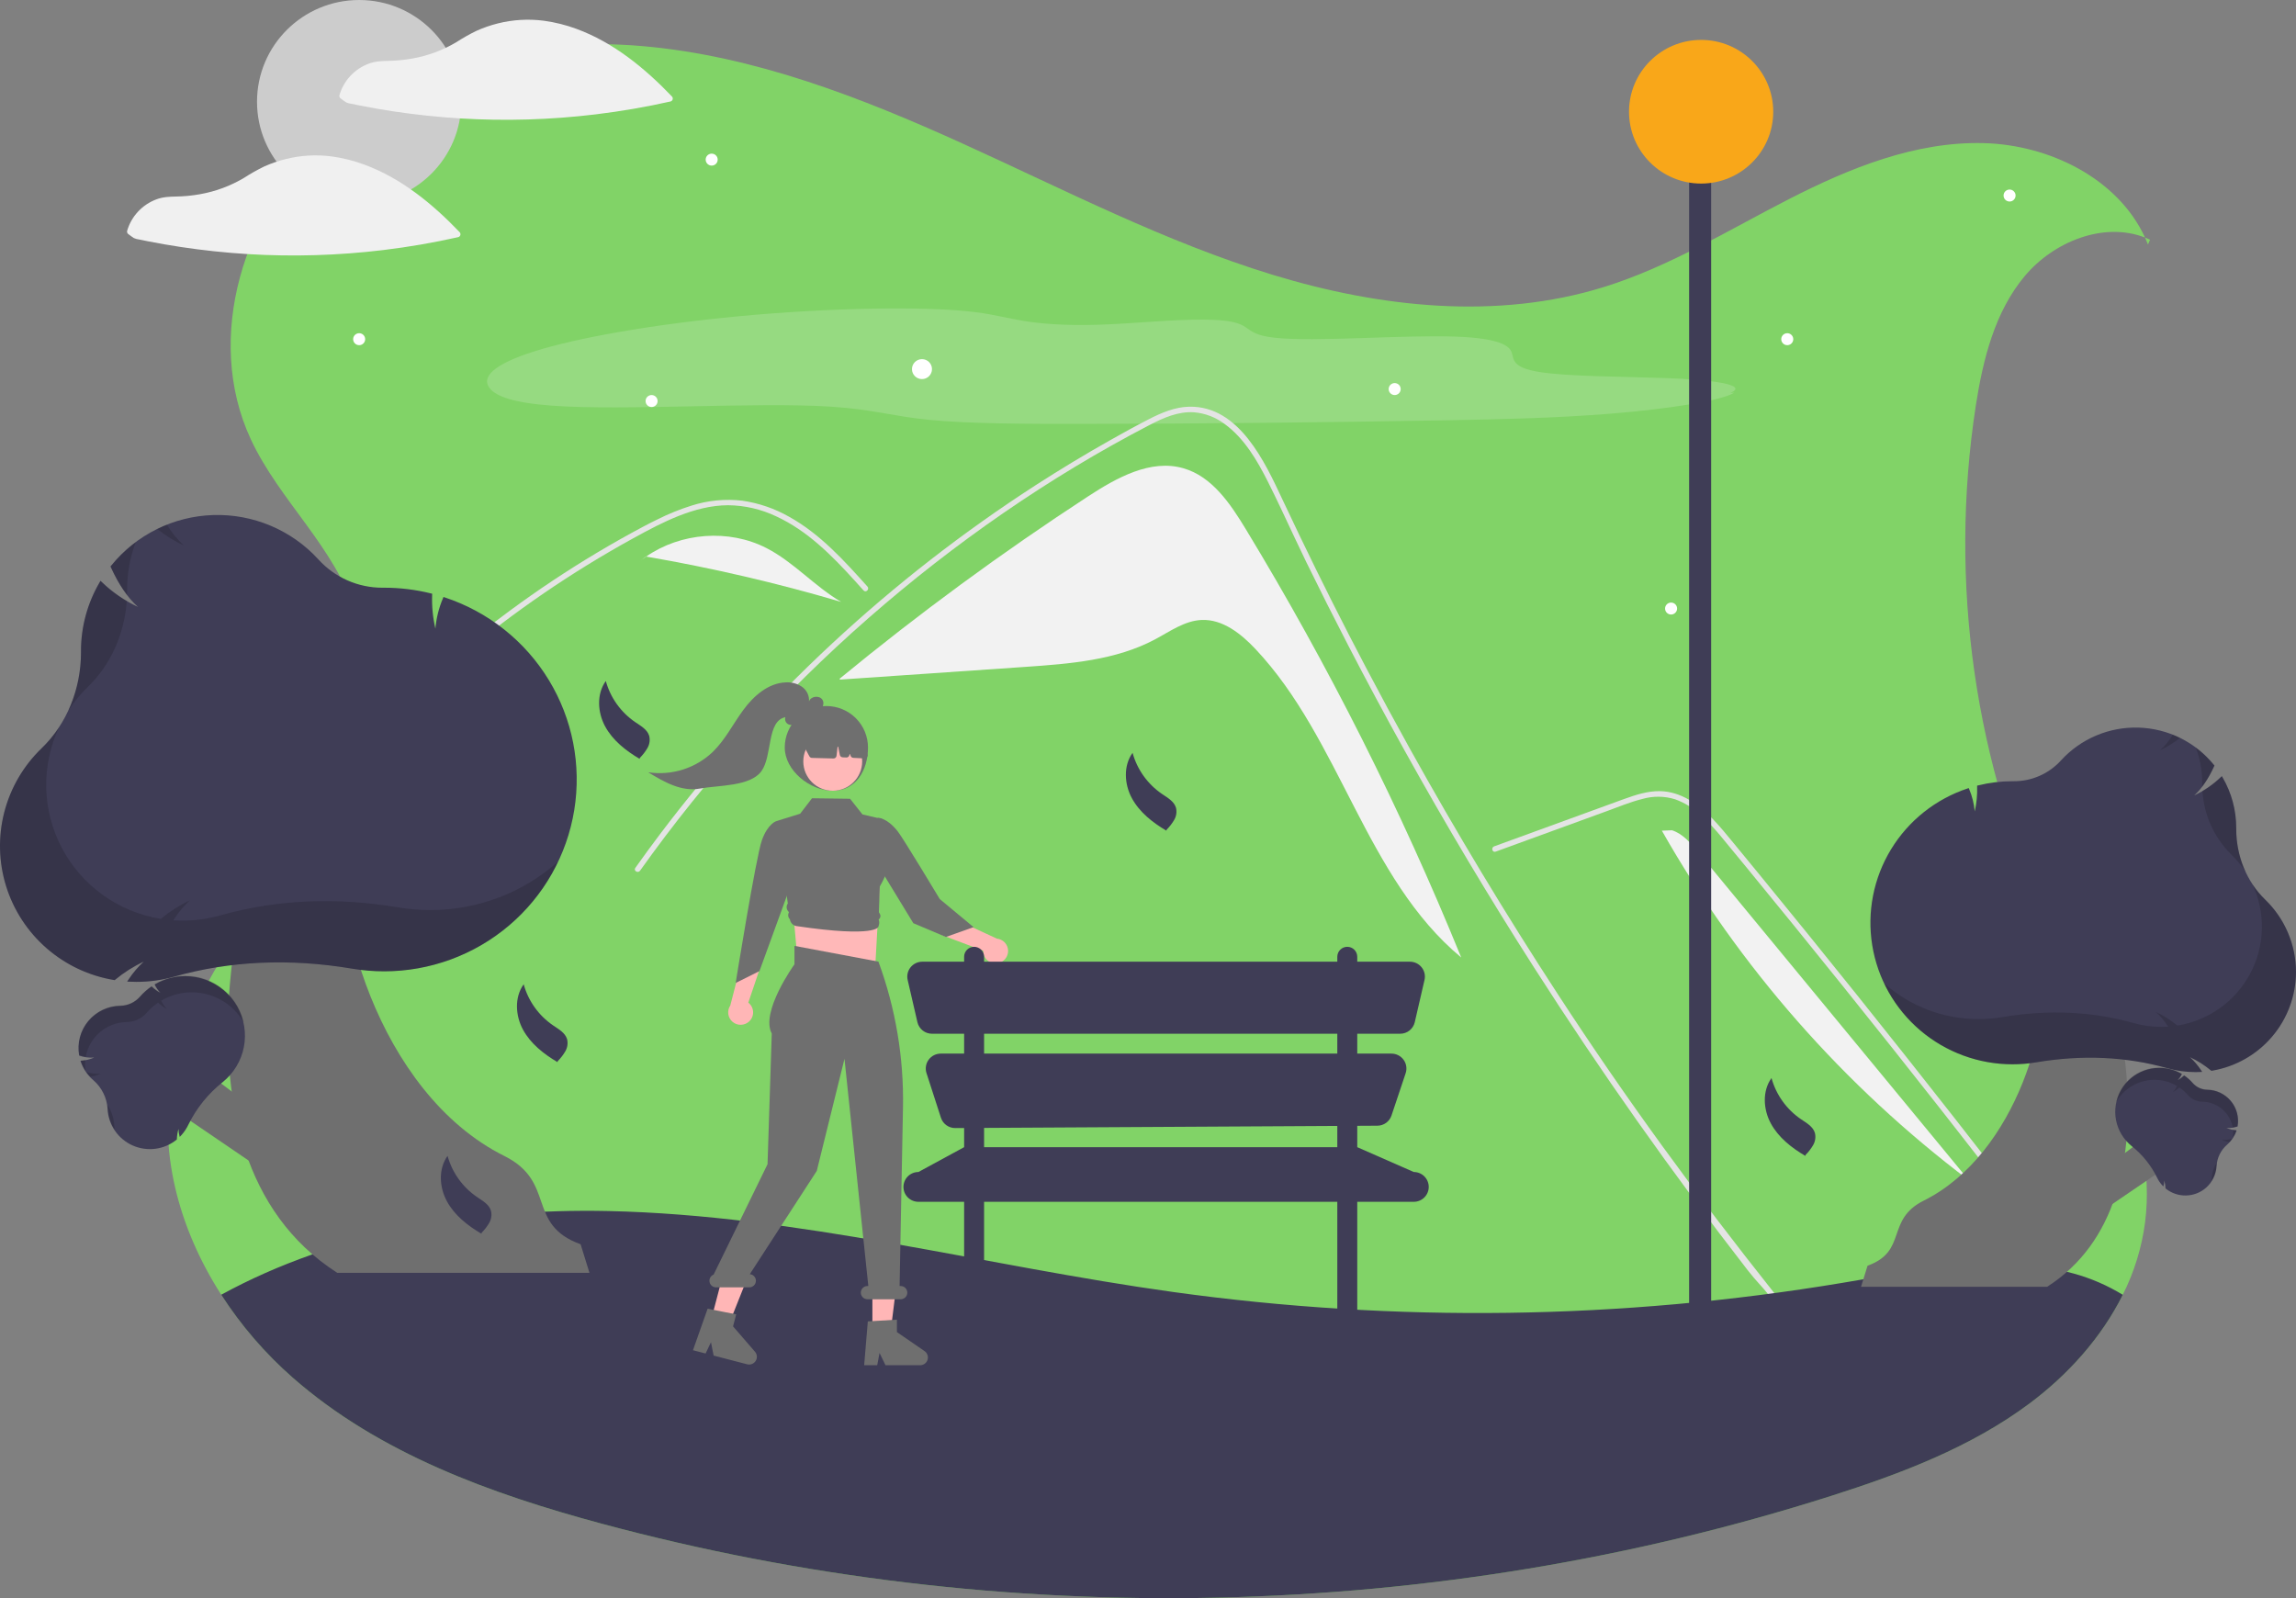 <?xml version="1.0" encoding="UTF-8"?> <svg xmlns="http://www.w3.org/2000/svg" width="306" height="213" viewBox="0 0 306 213" fill="none"><rect x="0" y="0" width="306" height="213" fill="#808080" stroke="none"/> <g clip-path="url(#clip0_114_300)"> <path d="M273.31 123.654C263.154 101.933 259.682 77.702 263.332 54.018C264.293 47.875 265.852 41.56 269.853 36.789C273.695 32.208 280.357 29.511 285.878 31.66C282.255 23.786 273.129 19.295 264.365 19.074C255.265 18.845 246.501 22.398 238.405 26.546C230.308 30.695 222.482 35.537 213.79 38.244C199.509 42.69 183.917 40.993 169.611 36.624C155.309 32.253 141.951 25.331 128.337 19.151C114.72 12.971 100.529 7.443 85.624 6.145C70.717 4.85 54.858 8.243 43.65 18.114C32.441 27.985 27.134 45.046 33.434 58.562C37.238 66.726 44.704 73.007 47.325 81.618C50.614 92.427 45.435 103.944 39.208 113.381C32.977 122.819 25.38 131.884 23.066 142.94C20.927 153.146 23.792 163.687 29.486 172.558C32.133 176.671 35.344 180.395 39.026 183.623C50.529 193.704 65.392 199.086 80.18 203.07C133.641 217.474 191.263 216.177 244.016 199.379C253.356 196.406 262.689 192.882 270.529 187.019C275.643 183.195 280.093 178.238 282.912 172.566C284.433 169.546 285.437 166.295 285.883 162.945C287.656 149.094 279.255 136.298 273.31 123.654Z" fill="#81D367"></path> <g opacity="0.17"> <path d="M230.613 52.373C233.187 51.255 227.968 50.604 222.046 50.39C216.124 50.176 208.96 50.188 205.176 49.58C201.516 48.991 201.785 47.944 201.477 46.996C201.169 46.048 199.762 45.076 194.051 44.865C186.934 44.602 175.198 45.613 169.826 45.007C164.812 44.44 167.792 42.663 160.482 42.595C156.307 42.556 150.929 43.142 146.284 43.283C141.924 43.416 138.697 43.141 136.433 42.772C134.169 42.402 132.592 41.934 130.044 41.608C123.355 40.751 110.266 41.039 98.584 42.137C86.903 43.235 76.889 45.035 71.242 46.818C65.595 48.6 64.034 50.355 65.35 51.843C66.19 52.794 68.339 53.683 73.554 54.065C83.306 54.779 100.671 53.549 110.748 54.199C116.365 54.561 118.857 55.459 123.785 55.951C129.08 56.479 136.831 56.507 144.446 56.494C160.301 56.468 176.563 56.306 193.144 56.008C200.07 55.884 207.327 55.722 214.696 55.13C222.066 54.538 229.582 53.395 231.137 52.323" fill="white"></path> </g> <path d="M286.273 32.588C286.15 32.274 286.017 31.963 285.878 31.66C286.102 31.748 286.326 31.844 286.548 31.947L286.273 32.588Z" fill="#81D367"></path> <path d="M166.012 70.491C163.965 67.118 161.539 63.516 157.739 62.415C153.34 61.139 148.82 63.673 144.986 66.173C133.521 73.651 122.48 81.755 111.914 90.447L111.926 90.578C120.152 90.013 128.378 89.448 136.605 88.883C142.548 88.474 148.696 88.01 153.948 85.209C155.941 84.146 157.884 82.726 160.143 82.627C162.949 82.504 165.396 84.457 167.318 86.496C178.692 98.561 181.983 117.011 194.743 127.611C186.697 107.844 177.09 88.744 166.012 70.491Z" fill="#F2F2F2"></path> <path d="M235.925 172.823C234.667 171.241 234.153 170.87 232.912 169.274C222.811 156.259 213.316 142.804 204.428 128.91C198.391 119.473 192.653 109.855 187.214 100.057C184.625 95.398 182.107 90.703 179.66 85.971C177.761 82.302 175.905 78.612 174.09 74.899C173.572 73.839 173.068 72.773 172.566 71.706C171.384 69.195 170.224 66.672 168.978 64.195C167.559 61.372 165.831 58.413 163.225 56.516C162.039 55.618 160.621 55.074 159.136 54.949C157.014 54.812 155.057 55.685 153.216 56.638C139.752 63.632 127.147 72.4 115.746 82.378C104.315 92.378 94.099 103.676 85.303 116.041C85.034 116.424 84.398 116.058 84.67 115.673C85.739 114.166 86.83 112.676 87.941 111.202C101.766 92.886 118.717 77.136 138.02 64.67C141.267 62.574 144.576 60.576 147.945 58.676C149.643 57.718 151.349 56.772 153.084 55.885C154.785 55.014 156.591 54.232 158.534 54.203C165.146 54.1 168.57 61.56 170.921 66.579C171.66 68.159 172.408 69.734 173.165 71.303C176.026 77.264 178.997 83.169 182.078 89.021C183.979 92.634 185.922 96.225 187.907 99.796C194.084 110.914 200.648 121.808 207.602 132.476C216.813 146.608 225.95 159.091 236.443 172.306C236.732 172.672 236.216 173.194 235.925 172.823Z" fill="#E4E4E4"></path> <path d="M115.092 78.695C114.708 78.268 114.326 77.841 113.94 77.415C110.89 74.056 107.619 70.735 103.432 68.81C101.435 67.862 99.256 67.359 97.044 67.335C94.759 67.342 92.525 67.939 90.413 68.775C89.414 69.173 88.438 69.624 87.476 70.104C86.377 70.655 85.298 71.243 84.224 71.835C82.207 72.947 80.217 74.107 78.253 75.316C74.345 77.722 70.559 80.312 66.896 83.085C64.997 84.523 63.137 86.009 61.316 87.541C59.623 88.965 57.964 90.427 56.339 91.927C55.991 92.246 55.472 91.729 55.82 91.41C56.248 91.013 56.681 90.618 57.114 90.228C58.338 89.126 59.581 88.045 60.844 86.985C63.147 85.05 65.509 83.189 67.931 81.403C71.697 78.624 75.593 76.034 79.618 73.632C81.63 72.432 83.669 71.283 85.736 70.184C86.36 69.853 86.992 69.529 87.63 69.222C89.08 68.493 90.585 67.883 92.133 67.396C94.326 66.689 96.645 66.462 98.934 66.73C101.143 67.05 103.272 67.784 105.208 68.892C109.319 71.181 112.508 74.721 115.611 78.175C115.924 78.526 115.408 79.046 115.092 78.695Z" fill="#E4E4E4"></path> <path d="M199.329 113.505L209.18 109.915L214.071 108.133C215.664 107.553 217.253 106.892 218.9 106.477C220.331 106.069 221.851 106.089 223.271 106.532C224.537 106.999 225.697 107.715 226.68 108.637C227.685 109.559 228.619 110.553 229.476 111.612C230.541 112.887 231.59 114.175 232.644 115.459C236.994 120.758 241.315 126.08 245.608 131.425C249.9 136.77 254.164 142.137 258.4 147.528C262.645 152.931 266.862 158.357 271.049 163.806C271.562 164.473 272.074 165.141 272.586 165.809C272.869 166.179 273.507 165.815 273.22 165.44C269.002 159.937 264.755 154.456 260.478 148.997C256.19 143.526 251.873 138.078 247.527 132.653C243.18 127.228 238.804 121.826 234.399 116.448C233.301 115.109 232.202 113.77 231.101 112.433C230.172 111.306 229.254 110.166 228.235 109.116C226.365 107.19 224.029 105.487 221.232 105.441C219.588 105.414 217.996 105.934 216.469 106.484C214.822 107.078 213.179 107.682 211.534 108.282L201.614 111.896L199.133 112.8C198.693 112.96 198.883 113.667 199.329 113.505Z" fill="#E4E4E4"></path> <path d="M102.135 73.037C97.129 70.474 90.718 70.975 86.117 74.178C94.892 75.686 103.571 77.704 112.109 80.221C108.564 78.151 105.79 74.908 102.135 73.037Z" fill="#F2F2F2"></path> <path d="M86.068 74.168L85.105 74.949C85.43 74.676 85.769 74.42 86.118 74.177C86.101 74.174 86.085 74.171 86.068 74.168Z" fill="#F2F2F2"></path> <path d="M226.308 113.541C225.339 112.365 224.29 111.133 222.84 110.656L221.485 110.709C231.794 128.855 245.717 144.711 262.399 157.303C250.369 142.716 238.338 128.128 226.308 113.541Z" fill="#F2F2F2"></path> <path d="M282.913 172.566C280.094 178.238 275.644 183.195 270.529 187.019C262.689 192.882 253.357 196.406 244.017 199.379C191.264 216.177 133.642 217.474 80.181 203.07C65.393 199.086 50.529 193.704 39.027 183.623C35.345 180.395 32.134 176.671 29.486 172.558C44.795 164.177 63.35 161.018 81.057 161.403C106.44 161.956 131.231 168.705 156.377 172.197C185.99 176.303 216.058 175.89 245.546 170.974C255.775 169.264 266.362 167.027 276.375 169.734C278.677 170.368 280.878 171.321 282.913 172.566Z" fill="#3F3D56"></path> <path d="M47.868 27.123C55.387 27.123 61.482 21.052 61.482 13.562C61.482 6.072 55.387 0 47.868 0C40.349 0 34.254 6.072 34.254 13.562C34.254 21.052 40.349 27.123 47.868 27.123Z" fill="#CCCCCC"></path> <path d="M89.55 12.855C85.947 9.09 81.763 5.655 76.809 3.84C75.429 3.332 73.999 2.974 72.542 2.772C72.53 2.77 72.519 2.773 72.507 2.772C72.484 2.766 72.459 2.761 72.435 2.758C70.398 2.499 68.329 2.623 66.338 3.124C65.364 3.368 64.414 3.698 63.499 4.11C62.581 4.556 61.691 5.058 60.835 5.613C59.023 6.694 57.028 7.435 54.948 7.801C53.904 7.988 52.847 8.092 51.787 8.11C50.867 8.129 49.999 8.16 49.127 8.492C48.196 8.84 47.359 9.401 46.684 10.129C46.009 10.858 45.514 11.733 45.239 12.685C45.218 12.77 45.224 12.859 45.257 12.94C45.29 13.021 45.348 13.09 45.423 13.136C45.659 13.304 45.889 13.495 46.136 13.645C46.357 13.745 46.592 13.809 46.833 13.834C47.227 13.917 47.622 13.997 48.017 14.075C49.472 14.363 50.933 14.617 52.4 14.838C55.368 15.286 58.353 15.601 61.354 15.784C67.365 16.147 73.397 15.966 79.375 15.244C82.735 14.839 86.072 14.264 89.373 13.522C89.44 13.502 89.501 13.466 89.549 13.416C89.598 13.367 89.633 13.305 89.651 13.238C89.668 13.171 89.668 13.101 89.651 13.033C89.633 12.966 89.599 12.905 89.55 12.855Z" fill="#F0F0F0"></path> <path d="M48.514 21.923C47.134 21.415 45.704 21.057 44.247 20.854C44.235 20.853 44.224 20.855 44.212 20.854C44.188 20.848 44.164 20.843 44.14 20.84C42.103 20.582 40.035 20.706 38.043 21.207C37.069 21.45 36.119 21.78 35.204 22.192C34.286 22.638 33.396 23.141 32.54 23.696C30.728 24.776 28.733 25.518 26.653 25.884C25.61 26.071 24.552 26.174 23.492 26.193C22.572 26.211 21.704 26.243 20.832 26.574C19.901 26.923 19.064 27.484 18.389 28.212C17.714 28.94 17.219 29.815 16.944 30.768C16.923 30.853 16.929 30.942 16.962 31.023C16.995 31.104 17.053 31.172 17.128 31.218C17.364 31.387 17.594 31.577 17.841 31.727C18.062 31.828 18.297 31.892 18.538 31.917C18.932 32 19.327 32.08 19.722 32.158C21.177 32.445 22.638 32.699 24.105 32.92C27.073 33.368 30.058 33.683 33.059 33.867C39.07 34.229 45.102 34.049 51.08 33.327C54.44 32.922 57.777 32.346 61.078 31.604C61.145 31.585 61.206 31.548 61.255 31.499C61.303 31.449 61.338 31.388 61.356 31.321C61.373 31.253 61.373 31.183 61.356 31.116C61.338 31.049 61.303 30.987 61.255 30.938C57.652 27.172 53.468 23.738 48.514 21.923Z" fill="#F0F0F0"></path> <path d="M279.598 156.396L286.849 150.912L290.383 154.433L278.57 162.486L279.598 156.396Z" fill="#6F6F6F"></path> <path d="M272.834 171.498H248.029L248.899 168.689C254.291 166.745 251.263 162.566 256.392 160.011C268.937 153.762 273.794 135.116 271.957 127.745L280.178 127.398C280.178 127.398 291.532 159.517 272.834 171.498Z" fill="#6F6F6F"></path> <path d="M294.011 158.298C293.27 158.947 292.322 159.313 291.335 159.331C290.349 159.35 289.388 159.019 288.623 158.398L288.607 158.385L288.607 158.364C288.597 158.02 288.544 157.679 288.446 157.349C288.441 157.586 288.407 157.822 288.343 158.052L288.322 158.129L288.266 158.071C288.218 158.022 288.172 157.972 288.128 157.922C287.87 157.631 287.655 157.306 287.487 156.956C286.685 155.313 285.523 153.87 284.087 152.734C283.83 152.526 283.591 152.297 283.373 152.05C282.451 151.004 281.932 149.666 281.91 148.274C281.888 146.883 282.364 145.529 283.252 144.455C284.141 143.381 285.384 142.657 286.76 142.413C288.135 142.169 289.553 142.421 290.759 143.123L290.796 143.145L290.777 143.182C290.637 143.471 290.453 143.736 290.23 143.968C290.536 143.803 290.819 143.6 291.072 143.362L291.099 143.337L291.129 143.358C291.525 143.631 291.887 143.951 292.205 144.311L292.239 144.351C292.482 144.627 292.781 144.85 293.116 145.004C293.451 145.158 293.814 145.24 294.183 145.244C294.785 145.255 295.378 145.394 295.92 145.654C296.463 145.914 296.942 146.288 297.326 146.751C297.71 147.213 297.988 147.752 298.142 148.332C298.296 148.912 298.323 149.518 298.219 150.109L298.215 150.136L298.188 150.144C297.72 150.304 297.224 150.366 296.731 150.325C297.143 150.504 297.581 150.613 298.029 150.649L298.087 150.654L298.068 150.709C297.835 151.406 297.42 152.029 296.866 152.514L296.85 152.528L296.833 152.543C296.42 152.897 296.083 153.33 295.84 153.815C295.597 154.301 295.454 154.831 295.419 155.373C295.392 155.929 295.253 156.474 295.011 156.977C294.769 157.479 294.429 157.928 294.011 158.298Z" fill="#3F3D56"></path> <path opacity="0.15" d="M294.77 156.963C294.762 157.112 294.746 157.261 294.723 157.409C295.129 156.788 295.363 156.07 295.4 155.329C295.406 155.216 295.418 155.103 295.434 154.991C295.039 155.577 294.81 156.258 294.77 156.963Z" fill="black"></path> <path opacity="0.15" d="M296.082 151.916C296.413 152.059 296.762 152.157 297.119 152.208C297.256 152.063 297.383 151.909 297.499 151.746C297.043 151.898 296.561 151.956 296.082 151.916Z" fill="black"></path> <path opacity="0.15" d="M297.61 150.552C297.647 150.911 297.637 151.273 297.58 151.629C297.778 151.33 297.936 151.006 298.049 150.665L298.068 150.611L298.01 150.606C297.876 150.595 297.742 150.576 297.61 150.552Z" fill="black"></path> <path opacity="0.15" d="M297.224 146.611C296.84 146.177 296.37 145.828 295.843 145.585C295.316 145.342 294.745 145.212 294.164 145.201C293.795 145.197 293.432 145.115 293.096 144.961C292.761 144.807 292.463 144.584 292.22 144.308L292.186 144.269C291.868 143.908 291.506 143.588 291.11 143.315L291.08 143.294L291.053 143.319C290.8 143.557 290.517 143.76 290.211 143.925C290.434 143.693 290.618 143.428 290.758 143.139L290.777 143.102L290.74 143.08C289.941 142.614 289.042 142.343 288.117 142.288C287.192 142.234 286.267 142.399 285.418 142.768C284.569 143.138 283.82 143.702 283.231 144.415C282.643 145.128 282.232 145.969 282.032 146.871C282.417 146.197 282.932 145.607 283.548 145.133C284.163 144.659 284.867 144.312 285.619 144.111C286.37 143.911 287.154 143.861 287.925 143.964C288.696 144.067 289.438 144.322 290.11 144.713L290.146 144.735L290.127 144.773C289.988 145.061 289.803 145.326 289.581 145.558C289.887 145.393 290.17 145.19 290.423 144.952L290.449 144.927L290.479 144.948C290.876 145.221 291.237 145.541 291.555 145.902L291.589 145.941C291.832 146.217 292.131 146.44 292.466 146.594C292.801 146.748 293.165 146.83 293.534 146.835C294.498 146.851 295.428 147.2 296.163 147.822C296.898 148.445 297.394 149.302 297.565 150.248C297.769 150.211 297.971 150.162 298.169 150.101L298.196 150.093L298.2 150.066C298.309 149.454 298.277 148.825 298.108 148.227C297.939 147.629 297.637 147.077 297.224 146.611Z" fill="black"></path> <path d="M306 129.513C305.999 132.677 304.872 135.739 302.819 138.154C300.766 140.569 297.92 142.181 294.786 142.702L294.72 142.713L294.669 142.67C293.814 141.96 292.871 141.364 291.863 140.896C292.43 141.413 292.929 141.999 293.349 142.641L293.492 142.855L293.234 142.867C293.012 142.878 292.791 142.883 292.578 142.883C291.324 142.884 290.077 142.712 288.871 142.371C283.394 140.819 277.513 140.553 271.391 141.582C270.341 141.758 269.278 141.846 268.214 141.846C263.715 141.845 259.364 140.248 255.939 137.342C252.514 134.436 250.24 130.41 249.523 125.986C248.806 121.562 249.694 117.028 252.027 113.197C254.36 109.365 257.986 106.485 262.255 105.074L262.386 105.031L262.437 105.158C262.841 106.108 263.092 107.116 263.181 108.145C263.432 107.058 263.539 105.943 263.501 104.828L263.497 104.711L263.611 104.682C265.117 104.308 266.662 104.119 268.214 104.12L268.382 104.12C269.57 104.124 270.745 103.878 271.831 103.399C272.917 102.919 273.89 102.217 274.686 101.338C275.99 99.91 277.59 98.78 279.375 98.026C281.159 97.273 283.087 96.913 285.024 96.973C286.962 97.032 288.864 97.509 290.599 98.37C292.334 99.231 293.861 100.457 295.075 101.962L295.131 102.032L295.094 102.114C294.31 103.835 293.455 105.09 292.436 106.007C293.744 105.395 294.942 104.572 295.98 103.57L296.114 103.441L296.209 103.602C297.405 105.646 298.035 107.97 298.034 110.337L298.034 110.404C298.034 110.428 298.034 110.452 298.034 110.476C298.034 114.096 299.439 117.527 301.896 119.9C303.188 121.149 304.216 122.643 304.921 124.294C305.626 125.944 305.993 127.719 306 129.513Z" fill="#3F3D56"></path> <g opacity="0.15"> <path d="M289.591 97.915C289.128 98.681 288.558 99.376 287.899 99.982C288.843 99.541 289.73 98.989 290.542 98.337C290.23 98.184 289.913 98.044 289.591 97.915Z" fill="black"></path> <path d="M297.36 113.875C298.09 114.58 298.738 115.366 299.29 116.217C298.459 114.417 298.03 112.458 298.035 110.476C298.035 110.452 298.035 110.428 298.035 110.404L298.035 110.337C298.036 107.97 297.406 105.646 296.209 103.602L296.115 103.441L295.981 103.57C295.241 104.283 294.42 104.906 293.533 105.427C293.726 108.615 295.088 111.622 297.36 113.875Z" fill="black"></path> <path d="M293.498 104.312L293.498 104.379C293.498 104.403 293.498 104.427 293.498 104.451C293.498 104.582 293.5 104.713 293.504 104.844C294.136 103.996 294.669 103.08 295.094 102.113L295.131 102.032L295.075 101.962C294.366 101.084 293.551 100.298 292.646 99.623C293.21 101.122 293.498 102.71 293.498 104.312Z" fill="black"></path> <path d="M301.896 119.899C301.25 119.274 300.677 118.578 300.185 117.826C301.065 119.693 301.499 121.738 301.453 123.799C301.407 125.861 300.882 127.884 299.919 129.71C298.957 131.536 297.583 133.116 295.906 134.324C294.228 135.533 292.293 136.338 290.251 136.677L290.184 136.688L290.133 136.645C289.279 135.935 288.336 135.339 287.327 134.871C287.894 135.388 288.393 135.975 288.813 136.616L288.956 136.83L288.699 136.842C288.476 136.853 288.255 136.858 288.042 136.858C286.789 136.859 285.541 136.687 284.336 136.346C278.859 134.794 272.977 134.528 266.855 135.557C265.805 135.733 264.742 135.821 263.678 135.821C259.038 135.825 254.559 134.123 251.1 131.043C252.634 134.272 255.057 137.001 258.086 138.913C261.116 140.826 264.628 141.843 268.214 141.846C269.278 141.846 270.341 141.758 271.391 141.582C277.513 140.553 283.395 140.819 288.872 142.371C290.078 142.712 291.325 142.884 292.578 142.883C292.791 142.883 293.012 142.878 293.235 142.867L293.492 142.854L293.349 142.64C292.929 141.999 292.43 141.413 291.863 140.896C292.872 141.364 293.815 141.96 294.669 142.67L294.72 142.713L294.787 142.702C297.239 142.295 299.529 141.218 301.403 139.59C303.276 137.963 304.659 135.848 305.396 133.483C306.134 131.118 306.197 128.596 305.579 126.197C304.961 123.799 303.686 121.618 301.896 119.899Z" fill="black"></path> </g> <path d="M35.779 149.172L25.953 141.74L21.163 146.512L37.172 157.425L35.779 149.172Z" fill="#6F6F6F"></path> <path d="M44.945 169.636H78.56L77.381 165.831C70.074 163.196 74.178 157.532 67.227 154.07C50.226 145.602 43.645 120.333 46.134 110.344L34.993 109.875C34.993 109.875 19.607 153.401 44.945 169.636Z" fill="#6F6F6F"></path> <path d="M14.338 147.784C14.291 147.05 14.098 146.332 13.768 145.674C13.44 145.015 12.982 144.429 12.422 143.949C12.415 143.942 12.407 143.935 12.399 143.929L12.378 143.91C11.627 143.253 11.065 142.408 10.749 141.463L10.724 141.389L10.802 141.383C11.409 141.334 12.003 141.186 12.561 140.944C11.893 140.999 11.22 140.916 10.587 140.699L10.55 140.688L10.544 140.651C10.404 139.85 10.439 139.029 10.649 138.243C10.857 137.457 11.235 136.726 11.755 136.1C12.274 135.473 12.924 134.967 13.659 134.614C14.395 134.262 15.198 134.072 16.013 134.059C16.513 134.052 17.006 133.941 17.46 133.733C17.914 133.524 18.319 133.222 18.648 132.847L18.695 132.794C19.126 132.306 19.615 131.872 20.152 131.502L20.193 131.474L20.23 131.508C20.572 131.83 20.956 132.106 21.37 132.329C21.069 132.015 20.819 131.656 20.63 131.264L20.604 131.213L20.654 131.184C22.288 130.232 24.209 129.891 26.073 130.222C27.938 130.552 29.622 131.533 30.827 132.989C32.031 134.444 32.676 136.279 32.646 138.165C32.616 140.051 31.913 141.864 30.663 143.281C30.367 143.616 30.044 143.926 29.696 144.208C27.749 145.747 26.174 147.703 25.087 149.93C24.86 150.404 24.568 150.845 24.22 151.239C24.16 151.306 24.097 151.374 24.032 151.441L23.956 151.519L23.928 151.414C23.842 151.104 23.795 150.784 23.788 150.462C23.656 150.909 23.583 151.372 23.571 151.838L23.57 151.866L23.548 151.884C22.738 152.543 21.759 152.965 20.722 153.102C19.685 153.239 18.63 153.087 17.675 152.662C16.72 152.236 15.902 151.555 15.313 150.694C14.723 149.833 14.386 148.825 14.338 147.784Z" fill="#3F3D56"></path> <path opacity="0.15" d="M15.219 149.939C15.229 150.142 15.251 150.344 15.283 150.544C14.732 149.702 14.415 148.73 14.365 147.726C14.357 147.573 14.341 147.419 14.319 147.267C14.854 148.061 15.165 148.984 15.219 149.939Z" fill="black"></path> <path opacity="0.15" d="M13.441 143.1C12.993 143.293 12.52 143.426 12.036 143.495C11.85 143.299 11.678 143.09 11.521 142.87C12.139 143.076 12.792 143.154 13.441 143.1Z" fill="black"></path> <path opacity="0.15" d="M11.37 141.251C11.32 141.738 11.334 142.229 11.411 142.712C11.143 142.306 10.929 141.867 10.775 141.405L10.75 141.331L10.828 141.325C11.01 141.31 11.191 141.285 11.37 141.251Z" fill="black"></path> <path opacity="0.15" d="M11.893 135.911C12.413 135.323 13.05 134.85 13.764 134.521C14.478 134.192 15.253 134.015 16.039 134.001C16.539 133.995 17.032 133.884 17.486 133.675C17.94 133.466 18.345 133.165 18.674 132.79L18.721 132.737C19.152 132.248 19.641 131.814 20.178 131.444L20.219 131.416L20.255 131.45C20.598 131.772 20.982 132.048 21.396 132.271C21.095 131.957 20.845 131.598 20.655 131.207L20.63 131.155L20.679 131.126C21.763 130.494 22.981 130.127 24.235 130.053C25.488 129.98 26.741 130.203 27.892 130.703C29.042 131.204 30.058 131.969 30.855 132.935C31.652 133.901 32.209 135.041 32.48 136.263C31.959 135.35 31.261 134.55 30.426 133.908C29.592 133.266 28.638 132.796 27.62 132.524C26.602 132.252 25.54 132.184 24.495 132.324C23.45 132.464 22.444 132.809 21.534 133.339L21.484 133.368L21.51 133.42C21.699 133.811 21.949 134.17 22.251 134.484C21.836 134.261 21.453 133.985 21.11 133.663L21.074 133.629L21.033 133.657C20.496 134.027 20.006 134.461 19.575 134.95L19.529 135.003C19.2 135.378 18.795 135.679 18.341 135.888C17.887 136.097 17.394 136.208 16.894 136.214C15.586 136.236 14.327 136.709 13.331 137.553C12.335 138.396 11.663 139.558 11.43 140.839C11.154 140.79 10.881 140.724 10.613 140.641L10.576 140.63L10.57 140.593C10.423 139.764 10.466 138.912 10.695 138.101C10.924 137.291 11.334 136.542 11.893 135.911Z" fill="black"></path> <path d="M5.561 99.713C8.89 96.497 10.795 91.847 10.795 86.942C10.795 86.909 10.795 86.877 10.794 86.845L10.794 86.753C10.793 83.546 11.647 80.397 13.268 77.626L13.396 77.408L13.578 77.584C14.985 78.941 16.608 80.057 18.381 80.886C17 79.643 15.842 77.943 14.779 75.61L14.729 75.499L14.805 75.404C16.45 73.364 18.52 71.704 20.871 70.536C23.222 69.369 25.799 68.723 28.425 68.643C31.051 68.562 33.663 69.05 36.081 70.071C38.5 71.092 40.668 72.623 42.436 74.559C43.514 75.75 44.832 76.701 46.304 77.351C47.776 78.001 49.369 78.334 50.979 78.329L51.206 78.328C53.309 78.328 55.403 78.584 57.443 79.09L57.599 79.129L57.593 79.289C57.541 80.799 57.686 82.31 58.026 83.783C58.147 82.389 58.487 81.023 59.035 79.735L59.104 79.563L59.281 79.621C65.067 81.534 69.981 85.436 73.142 90.629C76.303 95.822 77.506 101.966 76.534 107.961C75.563 113.956 72.481 119.412 67.84 123.35C63.199 127.288 57.303 129.452 51.206 129.454C49.764 129.454 48.324 129.334 46.901 129.096C38.604 127.702 30.634 128.062 23.212 130.165C21.578 130.627 19.887 130.86 18.189 130.859C17.9 130.859 17.601 130.852 17.299 130.837L16.95 130.82L17.144 130.53C17.713 129.662 18.39 128.867 19.157 128.166C17.791 128.8 16.513 129.609 15.355 130.57L15.286 130.628L15.196 130.613C11.873 130.063 8.769 128.603 6.23 126.397C3.691 124.191 1.817 121.326 0.818 118.121C-0.181 114.916 -0.267 111.498 0.571 108.247C1.408 104.997 3.136 102.042 5.561 99.713Z" fill="#3F3D56"></path> <g opacity="0.15"> <path d="M22.237 69.92C22.864 70.957 23.636 71.9 24.529 72.721C23.25 72.123 22.048 71.374 20.948 70.492C21.37 70.285 21.8 70.094 22.237 69.92Z" fill="black"></path> <path d="M11.708 91.548C10.719 92.504 9.842 93.569 9.093 94.722C10.22 92.282 10.8 89.627 10.794 86.942C10.794 86.909 10.794 86.877 10.794 86.844L10.794 86.753C10.793 83.546 11.647 80.397 13.268 77.626L13.396 77.408L13.577 77.584C14.58 78.549 15.694 79.394 16.895 80.1C16.585 84.511 14.736 88.623 11.708 91.548Z" fill="black"></path> <path d="M16.941 78.588L16.942 78.68C16.942 78.712 16.942 78.745 16.942 78.777C16.942 78.955 16.939 79.132 16.934 79.309C16.077 78.161 15.354 76.92 14.779 75.609L14.729 75.499L14.805 75.404C15.765 74.215 16.87 73.15 18.096 72.234C17.333 74.266 16.942 76.418 16.941 78.588Z" fill="black"></path> <path d="M5.561 99.712C6.436 98.865 7.214 97.922 7.88 96.903C6.687 99.433 6.1 102.203 6.162 104.997C6.225 107.792 6.936 110.533 8.24 113.008C9.544 115.482 11.406 117.622 13.679 119.26C15.953 120.898 18.576 121.99 21.343 122.449L21.433 122.463L21.502 122.406C22.66 121.444 23.938 120.636 25.305 120.001C24.537 120.703 23.86 121.497 23.291 122.366L23.097 122.656L23.446 122.672C23.747 122.687 24.047 122.694 24.336 122.694C26.034 122.696 27.725 122.462 29.359 122C36.781 119.897 44.751 119.537 53.048 120.931C54.471 121.169 55.911 121.289 57.353 121.289C63.642 121.294 69.711 118.988 74.399 114.814C72.319 119.19 69.036 122.888 64.931 125.479C60.825 128.071 56.066 129.449 51.206 129.454C49.764 129.454 48.324 129.334 46.901 129.096C38.604 127.702 30.634 128.061 23.212 130.165C21.578 130.627 19.887 130.86 18.189 130.859C17.9 130.859 17.6 130.852 17.299 130.837L16.95 130.82L17.144 130.53C17.713 129.661 18.39 128.867 19.157 128.166C17.791 128.8 16.513 129.608 15.355 130.57L15.286 130.628L15.196 130.613C11.873 130.063 8.769 128.603 6.23 126.397C3.691 124.191 1.817 121.326 0.818 118.121C-0.181 114.916 -0.267 111.498 0.571 108.247C1.408 104.996 3.136 102.042 5.561 99.712Z" fill="black"></path> </g> <path d="M122.878 50.524C123.615 50.524 124.212 49.929 124.212 49.194C124.212 48.46 123.615 47.865 122.878 47.865C122.141 47.865 121.543 48.46 121.543 49.194C121.543 49.929 122.141 50.524 122.878 50.524Z" fill="white"></path> <path d="M222.714 81.902C223.156 81.902 223.515 81.545 223.515 81.104C223.515 80.664 223.156 80.307 222.714 80.307C222.272 80.307 221.913 80.664 221.913 81.104C221.913 81.545 222.272 81.902 222.714 81.902Z" fill="white"></path> <path d="M238.197 46.004C238.64 46.004 238.998 45.647 238.998 45.206C238.998 44.765 238.64 44.408 238.197 44.408C237.755 44.408 237.396 44.765 237.396 45.206C237.396 45.647 237.755 46.004 238.197 46.004Z" fill="white"></path> <path d="M94.85 22.071C95.292 22.071 95.65 21.714 95.65 21.273C95.65 20.833 95.292 20.476 94.85 20.476C94.407 20.476 94.049 20.833 94.049 21.273C94.049 21.714 94.407 22.071 94.85 22.071Z" fill="white"></path> <path d="M86.841 54.247C87.283 54.247 87.642 53.89 87.642 53.449C87.642 53.008 87.283 52.651 86.841 52.651C86.399 52.651 86.04 53.008 86.04 53.449C86.04 53.89 86.399 54.247 86.841 54.247Z" fill="white"></path> <path d="M47.867 46.004C48.309 46.004 48.668 45.647 48.668 45.206C48.668 44.765 48.309 44.408 47.867 44.408C47.425 44.408 47.066 44.765 47.066 45.206C47.066 45.647 47.425 46.004 47.867 46.004Z" fill="white"></path> <path d="M185.876 52.652C186.318 52.652 186.677 52.294 186.677 51.854C186.677 51.413 186.318 51.056 185.876 51.056C185.434 51.056 185.075 51.413 185.075 51.854C185.075 52.294 185.434 52.652 185.876 52.652Z" fill="white"></path> <path d="M267.827 26.858C268.269 26.858 268.628 26.5 268.628 26.06C268.628 25.619 268.269 25.262 267.827 25.262C267.385 25.262 267.026 25.619 267.026 26.06C267.026 26.5 267.385 26.858 267.827 26.858Z" fill="white"></path> <path d="M80.648 96.811C79.634 94.94 79.493 92.488 80.738 90.762C81.354 92.991 82.742 94.931 84.655 96.239C85.395 96.741 86.271 97.223 86.524 98.078C86.657 98.623 86.575 99.199 86.295 99.685C86.015 100.166 85.674 100.609 85.281 101.003L85.246 101.137C83.409 100.053 81.663 98.682 80.648 96.811Z" fill="#3F3D56"></path> <path d="M236.008 149.728C234.994 147.858 234.852 145.406 236.097 143.679C236.713 145.908 238.101 147.849 240.015 149.157C240.755 149.659 241.63 150.14 241.883 150.995C242.016 151.541 241.934 152.116 241.654 152.603C241.374 153.083 241.034 153.526 240.641 153.92L240.605 154.054C238.769 152.97 237.022 151.599 236.008 149.728Z" fill="#3F3D56"></path> <path d="M150.853 106.384C149.839 104.513 149.698 102.061 150.943 100.334C151.559 102.564 152.947 104.504 154.86 105.812C155.6 106.314 156.476 106.795 156.729 107.651C156.862 108.196 156.78 108.771 156.5 109.258C156.22 109.739 155.879 110.181 155.487 110.576L155.451 110.709C153.615 109.626 151.868 108.254 150.853 106.384Z" fill="#3F3D56"></path> <path d="M69.703 137.23C68.689 135.36 68.547 132.908 69.793 131.181C70.409 133.41 71.796 135.351 73.71 136.659C74.45 137.161 75.325 137.642 75.579 138.497C75.712 139.043 75.63 139.618 75.349 140.105C75.069 140.585 74.729 141.028 74.336 141.422L74.3 141.556C72.464 140.472 70.717 139.101 69.703 137.23Z" fill="#3F3D56"></path> <path d="M59.56 160.099C58.545 158.228 58.404 155.776 59.649 154.05C60.265 156.279 61.653 158.219 63.566 159.527C64.306 160.029 65.182 160.511 65.435 161.366C65.568 161.911 65.486 162.487 65.206 162.973C64.926 163.454 64.585 163.897 64.193 164.291L64.157 164.425C62.321 163.341 60.574 161.97 59.56 160.099Z" fill="#3F3D56"></path> <path d="M228.054 18.082H225.117V174.707H228.054V18.082Z" fill="#3F3D56"></path> <path d="M226.718 5.318H226.718C221.411 5.318 217.108 9.604 217.108 14.891V14.891C217.108 20.178 221.411 24.464 226.718 24.464H226.718C232.026 24.464 236.328 20.178 236.328 14.891V14.891C236.328 9.604 232.026 5.318 226.718 5.318Z" fill="#F9A719"></path> <path d="M104.588 99.623C104.588 102.675 107.929 105.388 110.993 105.388C114.057 105.388 115.683 102.675 115.683 99.623C115.683 98.157 115.099 96.752 114.058 95.715C113.018 94.679 111.607 94.097 110.136 94.097C108.664 94.097 107.253 94.679 106.213 95.715C105.172 96.752 104.588 98.157 104.588 99.623Z" fill="#6F6F6F"></path> <path d="M106.369 128.834L116.671 128.439L117.266 117.781H105.378L106.369 128.834Z" fill="#FFB8B8"></path> <path d="M99.829 136.148C100.007 135.986 100.149 135.788 100.242 135.567C100.336 135.345 100.379 135.106 100.37 134.866C100.361 134.625 100.299 134.39 100.188 134.177C100.078 133.963 99.922 133.776 99.731 133.629L101.602 128.092L98.655 128.867L97.331 134.007C97.104 134.342 97.008 134.749 97.063 135.15C97.117 135.551 97.317 135.918 97.625 136.182C97.933 136.446 98.327 136.589 98.733 136.582C99.139 136.576 99.529 136.421 99.829 136.148Z" fill="#FFB6B6"></path> <path d="M110.983 105.389C113.15 105.389 114.907 103.639 114.907 101.48C114.907 99.322 113.15 97.572 110.983 97.572C108.816 97.572 107.06 99.322 107.06 101.48C107.06 103.639 108.816 105.389 110.983 105.389Z" fill="#FFB8B8"></path> <path d="M111.08 101.087L108.215 101.011C108.144 101.009 108.076 100.989 108.016 100.952C107.956 100.916 107.906 100.864 107.873 100.802L106.915 99.032C106.87 98.95 106.856 98.854 106.876 98.762C106.895 98.67 106.946 98.587 107.021 98.529L110.769 95.61C110.816 95.573 110.871 95.548 110.929 95.535C110.987 95.522 111.047 95.522 111.105 95.535L114.132 96.223C114.202 96.238 114.266 96.272 114.318 96.321C114.37 96.37 114.408 96.432 114.428 96.5L115.613 100.567C115.631 100.628 115.634 100.693 115.622 100.755C115.609 100.817 115.582 100.876 115.543 100.926C115.503 100.975 115.452 101.015 115.394 101.041C115.336 101.068 115.273 101.08 115.209 101.077L113.725 101.003C113.644 100.998 113.567 100.97 113.503 100.921C113.439 100.873 113.391 100.806 113.365 100.73L113.304 100.544C113.3 100.533 113.293 100.525 113.284 100.519C113.274 100.513 113.263 100.511 113.252 100.513C113.241 100.514 113.232 100.52 113.224 100.528C113.217 100.537 113.213 100.547 113.213 100.558C113.213 100.612 113.202 100.666 113.181 100.715C113.16 100.765 113.128 100.81 113.089 100.847C113.05 100.884 113.003 100.913 112.953 100.932C112.902 100.951 112.848 100.959 112.793 100.956L112.302 100.932C112.213 100.928 112.128 100.894 112.06 100.836C111.993 100.778 111.947 100.699 111.929 100.612L111.717 99.55C111.715 99.539 111.709 99.529 111.701 99.523C111.692 99.516 111.681 99.512 111.67 99.513C111.659 99.513 111.649 99.518 111.641 99.525C111.633 99.532 111.627 99.543 111.626 99.553L111.488 100.735C111.477 100.832 111.43 100.922 111.357 100.987C111.284 101.052 111.189 101.087 111.091 101.087L111.08 101.087Z" fill="#6F6F6F"></path> <path d="M108.221 106.389L113.294 106.456L114.945 108.544L117.603 109.169L118.294 113.145C118.639 115.133 118.272 116.392 117.258 118.139L117.136 121.574L117.27 121.817C117.337 121.937 117.356 122.077 117.325 122.211C117.294 122.344 117.215 122.462 117.102 122.541C117.197 122.78 117.208 123.043 117.133 123.289L117.068 123.505C117.068 123.505 116.879 125.011 106.168 123.427C105.941 123.393 105.731 123.287 105.57 123.124C105.409 122.961 105.305 122.75 105.275 122.523C105.159 122.407 105.082 122.256 105.056 122.094C105.03 121.932 105.056 121.765 105.129 121.618L105.151 121.575L105.041 121.446C104.919 121.302 104.848 121.122 104.84 120.933C104.833 120.745 104.888 120.56 104.998 120.407L103.459 109.437L106.639 108.451L108.221 106.389Z" fill="#6F6F6F"></path> <path d="M104.728 110.487L103.459 109.437C103.459 109.437 102.33 109.769 101.541 111.985C100.753 114.2 98.047 131.005 98.047 131.005L101.217 129.426L105.712 117.079L104.728 110.487Z" fill="#6F6F6F"></path> <path d="M132.931 128.378C132.692 128.413 132.449 128.396 132.218 128.328C131.986 128.259 131.773 128.141 131.592 127.982C131.412 127.822 131.269 127.625 131.173 127.405C131.077 127.184 131.031 126.945 131.038 126.705L125.555 124.633L128.026 122.856L132.854 125.096C133.258 125.134 133.635 125.319 133.911 125.615C134.188 125.911 134.346 126.298 134.356 126.703C134.365 127.107 134.225 127.501 133.963 127.81C133.7 128.119 133.333 128.321 132.931 128.378Z" fill="#FFB6B6"></path> <path d="M116.13 110.391L116.991 108.988C116.991 108.988 118.167 108.939 119.632 110.782C120.383 111.726 125.251 119.827 125.251 119.827L129.752 123.565L126.067 124.876L121.723 123.04L116.853 115.042L116.13 110.391Z" fill="#6F6F6F"></path> <path d="M116.268 177.316H118.72L119.886 167.896L116.268 167.896L116.268 177.316Z" fill="#FFB6B6"></path> <path d="M94.807 175.797L97.179 176.413L100.693 167.591L97.192 166.682L94.807 175.797Z" fill="#FFB6B6"></path> <path d="M115.66 176.111L119.535 175.88V177.534L123.22 180.069C123.402 180.195 123.539 180.374 123.611 180.583C123.683 180.791 123.686 181.017 123.621 181.227C123.555 181.437 123.423 181.621 123.245 181.752C123.067 181.882 122.851 181.953 122.63 181.953H118.016L117.221 180.317L116.911 181.953H115.171L115.66 176.111Z" fill="#6F6F6F"></path> <path d="M94.308 174.423L98.116 175.174L97.697 176.774L100.621 180.153C100.765 180.32 100.852 180.528 100.869 180.748C100.887 180.968 100.833 181.187 100.716 181.374C100.599 181.561 100.425 181.706 100.219 181.787C100.014 181.869 99.788 181.883 99.574 181.827L95.109 180.668L94.754 178.885L94.039 180.39L92.356 179.953L94.308 174.423Z" fill="#6F6F6F"></path> <path d="M95.108 169.873L102.294 155.16L102.858 137.745C101.303 134.867 105.883 128.519 105.883 128.519V126.061L117.073 128.164C119.361 134.382 120.471 140.97 120.346 147.592L119.895 171.396H120.036C120.153 171.396 120.268 171.419 120.375 171.463C120.483 171.507 120.581 171.572 120.663 171.654C120.745 171.736 120.811 171.833 120.855 171.94C120.9 172.047 120.923 172.162 120.923 172.278C120.923 172.394 120.9 172.509 120.855 172.616C120.811 172.723 120.745 172.82 120.663 172.902C120.581 172.984 120.483 173.049 120.375 173.093C120.268 173.137 120.153 173.16 120.036 173.16H115.611C115.495 173.16 115.38 173.137 115.272 173.093C115.165 173.049 115.067 172.984 114.985 172.902C114.902 172.82 114.837 172.723 114.792 172.616C114.748 172.509 114.725 172.394 114.725 172.278C114.725 172.162 114.748 172.047 114.792 171.94C114.837 171.833 114.902 171.736 114.985 171.654C115.067 171.572 115.165 171.507 115.272 171.463C115.38 171.419 115.495 171.396 115.611 171.396H115.726L112.549 141.113L108.855 156.057L99.93 169.817C100.157 169.834 100.369 169.939 100.521 170.109C100.673 170.279 100.752 170.501 100.743 170.729C100.734 170.956 100.637 171.171 100.472 171.328C100.307 171.486 100.087 171.573 99.859 171.573H95.434C95.228 171.573 95.029 171.502 94.87 171.371C94.711 171.24 94.603 171.059 94.565 170.857C94.526 170.656 94.559 170.448 94.658 170.268C94.757 170.088 94.916 169.949 95.108 169.873Z" fill="#6F6F6F"></path> <path d="M95.009 100.197C96.663 98.586 97.704 96.467 99.073 94.61C100.442 92.753 102.371 91.051 104.682 90.948C105.451 90.891 106.218 91.09 106.861 91.514C107.178 91.73 107.433 92.024 107.602 92.367C107.771 92.711 107.847 93.092 107.823 93.473C108.067 92.791 109.157 92.637 109.582 93.225C110.007 93.813 109.513 94.794 108.786 94.807L108.715 94.526C108.356 95.065 107.892 95.527 107.351 95.885C106.81 96.243 106.203 96.489 105.565 96.61C105.429 96.634 105.29 96.623 105.161 96.577C105.031 96.531 104.916 96.453 104.825 96.35C104.735 96.247 104.673 96.122 104.646 95.988C104.619 95.854 104.627 95.715 104.669 95.585C102.172 96.078 102.965 100.717 101.48 102.777C99.996 104.838 95.754 104.638 93.251 105.1C90.834 105.547 88.484 104.21 86.391 102.926C87.941 103.16 89.525 103.036 91.019 102.563C92.514 102.09 93.879 101.28 95.009 100.197Z" fill="#6F6F6F"></path> <path d="M188.421 156.201L180.888 152.89V150.044L183.573 150.029C183.989 150.027 184.395 149.895 184.732 149.651C185.069 149.408 185.321 149.065 185.453 148.671L187.339 143.036C187.439 142.737 187.466 142.419 187.418 142.108C187.371 141.797 187.25 141.502 187.065 141.246C186.88 140.991 186.637 140.783 186.356 140.64C186.075 140.496 185.763 140.421 185.447 140.421H180.888V137.773H186.612C187.063 137.773 187.501 137.621 187.854 137.341C188.207 137.061 188.454 136.67 188.555 136.232L189.853 130.604C189.921 130.313 189.921 130.011 189.855 129.72C189.788 129.428 189.657 129.156 189.47 128.922C189.283 128.689 189.046 128.5 188.776 128.37C188.506 128.241 188.21 128.173 187.91 128.173H180.888V127.511C180.888 127.16 180.748 126.823 180.499 126.575C180.25 126.327 179.912 126.187 179.559 126.187C179.207 126.187 178.868 126.327 178.619 126.575C178.37 126.823 178.23 127.16 178.23 127.511V128.173H131.153V127.511C131.153 127.16 131.013 126.823 130.764 126.575C130.514 126.327 130.176 126.187 129.824 126.187C129.471 126.187 129.133 126.327 128.884 126.575C128.634 126.823 128.494 127.16 128.494 127.511V128.173H122.912C122.613 128.173 122.317 128.241 122.047 128.37C121.777 128.5 121.539 128.689 121.353 128.922C121.166 129.156 121.034 129.428 120.968 129.72C120.902 130.011 120.902 130.313 120.969 130.604L122.268 136.232C122.369 136.67 122.616 137.061 122.969 137.341C123.322 137.621 123.76 137.773 124.211 137.773H128.494V140.421H125.375C125.061 140.421 124.751 140.495 124.471 140.637C124.191 140.779 123.949 140.985 123.764 141.238C123.579 141.491 123.456 141.784 123.407 142.093C123.357 142.402 123.381 142.719 123.478 143.017L125.402 148.967C125.532 149.369 125.787 149.719 126.131 149.967C126.474 150.214 126.887 150.347 127.311 150.344L128.494 150.338V152.89L122.402 156.201C122.14 156.201 121.881 156.252 121.639 156.352C121.397 156.452 121.177 156.598 120.992 156.782C120.807 156.967 120.66 157.186 120.56 157.427C120.46 157.668 120.408 157.926 120.408 158.187C120.408 158.714 120.618 159.219 120.992 159.591C121.366 159.964 121.873 160.173 122.402 160.173H128.494V174.738C128.494 175.09 128.634 175.426 128.884 175.675C129.133 175.923 129.471 176.063 129.824 176.063C130.176 176.063 130.514 175.923 130.764 175.675C131.013 175.426 131.153 175.09 131.153 174.738V160.173H178.23V174.738C178.23 175.09 178.37 175.426 178.619 175.675C178.868 175.923 179.207 176.063 179.559 176.063C179.912 176.063 180.25 175.923 180.499 175.675C180.748 175.426 180.888 175.09 180.888 174.738V160.173H188.421C188.949 160.173 189.457 159.964 189.831 159.591C190.204 159.219 190.415 158.714 190.415 158.187C190.415 157.926 190.363 157.668 190.263 157.427C190.163 157.186 190.016 156.967 189.831 156.782C189.645 156.598 189.426 156.452 189.184 156.352C188.942 156.252 188.683 156.201 188.421 156.201ZM131.153 137.773H178.23V140.421H131.153V137.773ZM131.153 152.89V150.323L178.23 150.059V152.89L131.153 152.89Z" fill="#3F3D56"></path> </g> <defs> <clipPath id="clip0_114_300"> <rect width="306" height="213" fill="white"></rect> </clipPath> </defs> </svg> 